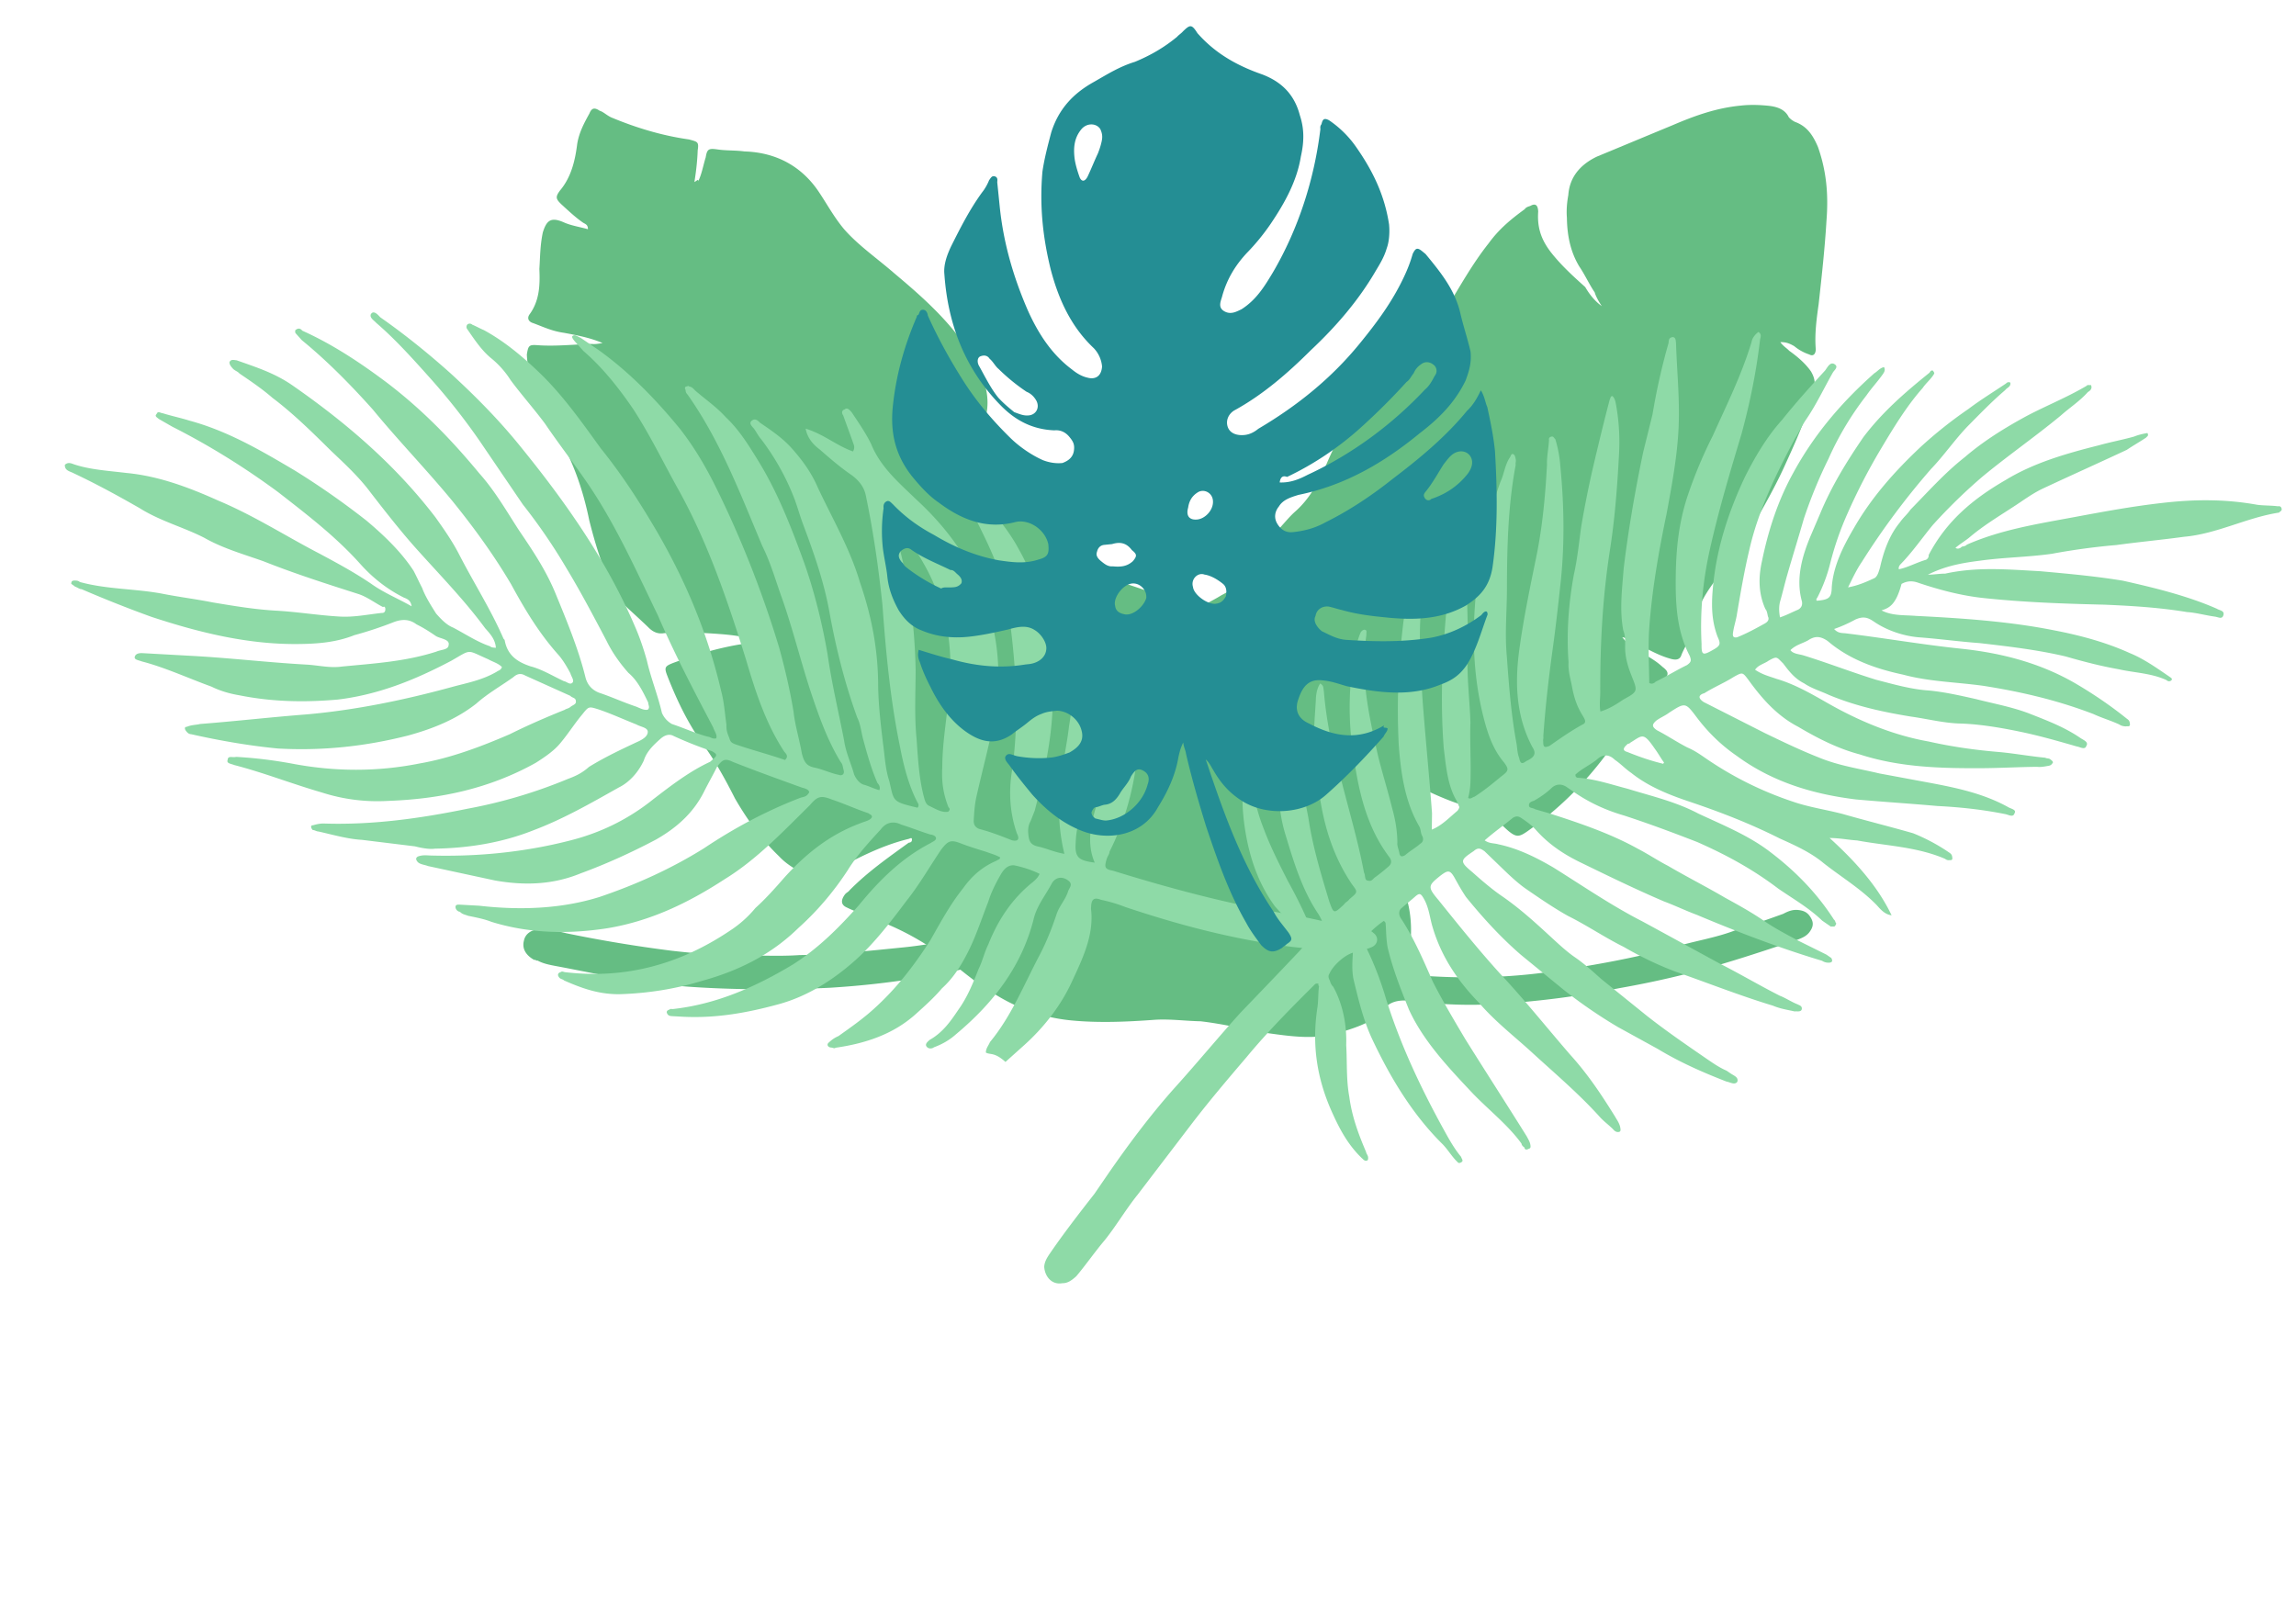<svg width="352" height="248" fill="none" xmlns="http://www.w3.org/2000/svg"><path d="M106.46 27.914c.288-1.792.456-3.418.504-4.878.216-1.344-.073-1.293-1.326-1.653-4.119-.58-8.046-1.774-11.732-3.3-.795-.296-1.349-.924-1.975-1.104-.843-.577-1.253-.36-1.566.421-.794 1.446-1.588 2.893-1.876 4.685-.313 2.522-.914 5.095-2.647 7.142-.722.998-.674 1.28.386 2.254s2.12 1.948 3.133 2.64c.337.231.795.296.77 1.026-1.252-.36-2.625-.553-3.757-1.08-1.927-.82-2.578-.27-3.155 1.573-.409 1.958-.408 3.7-.527 5.607.097 2.305.074 4.776-1.491 6.939-.481.665-.096 1.178.53 1.358 1.59.59 2.892 1.231 4.722 1.489 2 .373 4 .746 5.926 1.567-.578.102-1.156.204-1.613.14-2.819.061-5.589.404-8.455.184-1.204-.078-1.325.089-1.54 1.433.096 2.305.772 4.508 1.736 6.66.796 2.036 2.001 3.855 3.086 5.841 2.338 4.087 3.81 8.326 4.75 12.95.917 3.61 1.955 7.056 3.57 10.4a12.014 12.014 0 0 0 2.482 3.19c1.06.974 2.12 1.948 3.012 2.807.723.743 1.518 1.038 2.385.885 2.939-.227 6.094-.058 8.961.162 1.662.143 3.035.336 4.745.76-.77.716-1.517.703-2.384.856-3.468.611-6.72 1.62-9.802 2.744-1.397.536-1.518.702-.987 2.06 1.591 4.073 3.424 7.814 6.123 11.401 1.591 2.332 2.892 4.715 4.242 7.379 1.905 3.293 4.05 6.252 6.724 8.828 1.278 1.372 2.747 2.129 4.386 3.001 1.132.526 1.999.373 3.227-.279 3.805-2.122 7.899-4.295 12.186-5.341.289-.051.409-.217.578-.102.097.563-.192.614-.481.665-3.179 2.302-6.237 4.438-9.03 7.252-.241.333-.53.384-.77.716-.602.832-.626 1.562.338 1.972 1.301.642 2.553 1.002 3.854 1.643a42.145 42.145 0 0 1 12.529 7.079c2.072 1.667 4.144 3.333 6.457 4.667 3.494 2.141 7.3 3.502 11.539 3.915 4.24.414 8.672.213 12.935-.103 2.361-.126 4.649.196 6.889.237 3.493.4 6.914 1.248 10.286 1.814 3.662.516 7.323 1.031 10.864-.028 2.264-.69 4.528-1.379 6.358-2.862l.12-.167c1.396-2.278 3.516-2.071 5.804-1.749 3.951.465 8.142.597 12.116.331a137.674 137.674 0 0 0 18.643-2.415c5.491-.968 10.934-2.218 16.45-3.916 3.54-1.06 7.201-2.286 10.862-3.511.698-.269 1.396-.537 1.878-1.202.481-.666.674-1.28.24-2.074-.434-.795-.94-1.141-1.855-1.27-.916-.129-1.614.14-2.433.574-2.384.856-4.769 1.712-7.032 2.401-3.203 1.29-6.551 1.735-9.803 2.744-5.973 1.633-12.042 2.703-17.991 3.607-6.239.955-12.453 1.18-18.764.841-1.204-.078-2.24-.04-3.445-.118-1.204-.078-1.252-.36-.988-1.423.313-.78.746-1.727.77-2.457.624-5.044-.149-9.552-3.523-13.601-1.879-2.281-3.951-3.948-6.072-5.896-1.614-1.602-3.398-3.319-4.073-5.522-.579-1.639-1.158-3.279-1.568-4.803-1.472-5.981-5.063-10.427-9.472-14.439-1.566-1.32-3.373-2.308-4.819-3.794-1.229-1.09-2.289-2.064-3.518-3.153-1.398-1.205-1.976-1.103-2.722.625-2.286 4.902-4.404 9.919-6.979 14.872a4.573 4.573 0 0 1-.001-1.742l4.113-15.092c.457-1.677.288-1.792-1.471-2.498-3.18-1.18-6.432-1.914-9.299-3.875-1.012-.693-1.421-.475-1.975.638-.553 1.114-.938 2.343-1.203 3.405-.914 3.354-1.876 6.426-2.91 9.946-.434-.794-.241-1.409-.218-2.138.504-4.878 1.056-9.475 1.271-14.301-.025-1.012-.338-1.972-.772-2.767-1.639-2.613-4.169-4.344-6.771-5.627a15.03 15.03 0 0 1-3.542-2.423c-1.903-1.551-2.386-4.369-.942-6.365 2.48-3.774 2.141-7.488-.029-11.46-3.037-5.559-7.615-9.686-12.483-13.762-2.626-2.294-5.494-4.256-7.711-6.768-1.494-1.768-2.579-3.754-3.784-5.573-2.627-4.036-6.578-6.242-11.516-6.387-1.373-.193-2.698-.105-4.071-.298-1.373-.193-1.662-.142-1.878 1.202-.385 1.229-.601 2.573-1.155 3.686.072-.448-.169-.115-.578.102Z" fill="#65BD83"/><path d="M245.575 46.944c-.419-.61-.902-1.446-1.096-2.12-.837-1.222-1.514-2.733-2.351-3.954-1.385-2.282-1.871-4.822-1.907-7.492-.099-1.19.028-2.445.219-3.475.188-2.735 1.823-4.668 4.39-5.894 3.916-1.615 7.607-3.165 11.523-4.78 3.466-1.486 6.773-2.681 10.562-3.041 1.413-.163 2.89-.101 4.143.025 1.253.127 2.571.479 3.183 1.764.354.386.643.546.932.706 1.897.673 2.798 2.12 3.54 3.855 1.323 3.762 1.618 7.332 1.303 11.322-.25 4.214-.725 8.494-1.199 12.773-.318 2.285-.635 4.57-.439 6.95-.031.74-.415 1.094-.994.773a7.124 7.124 0 0 1-2.315-1.283c-.578-.32-1.157-.641-2.121-.608.419.61.998.931 1.352 1.317 1.222.867 2.508 1.958 3.345 3.18.483.835.677 1.51.486 2.54-.989 4.184-2.781 8.111-4.573 12.039-1.792 3.928-3.938 7.47-6.02 11.237-1.185 1.803-2.66 3.447-3.846 5.25-1.41 1.868-2.82 3.736-3.587 6.15-.415 1.095-.831 2.189-1.022 3.219-.191 1.03-.896 1.963-1.312 3.058-.256.805-.994.774-1.798.518-2.121-.608-3.921-1.796-5.882-2.693-.289-.16-.868-.481-1.382-.577.772.996 1.705 1.702 2.862 2.344 1.158.641 2.315 1.283 3.312 2.214.933.706 1.062 1.157.132 2.155l-2.309 2.127c-1.699 1.708-3.045 3.801-4.166 5.83-3.876 5.99-8.525 10.983-14.396 15.111-1.219.838-1.669.968-2.955-.124-.643-.546-1.351-1.317-1.995-1.863-.932-.706-1.8-1.187-3.118-1.539-2.345-.543-4.82-1.536-7.07-2.594-.579-.321-1.157-.641-1.831-.447.033.965.901 1.446 1.095 2.121.388 1.351.84 2.926.778 4.406.163 1.415.326 2.83.714 4.181.387 1.35.387 1.35-.896 1.964-3.692 1.55-7.029 3.485-9.818 6.482-1.475 1.643-3.079 2.836-4.907 4.093-.995.774-2.054 1.323-3.177 1.646-2.408.937-5.105 1.713-7.77 1.75-3.919-.09-7.902-.405-11.756-.27-2.152.132-4.464.554-6.551.911l-6.935 1.266c-3.211.681-6.2-.408-8.323-2.721-.998-.931-1.736-.962-2.86-.639-3.596 1.035-7.191 2.071-10.851 2.881-6.197 1.297-12.298 2.079-18.753 2.475-4.079.2-8.447.239-12.591.214-6.359-.118-12.783-.462-18.952-1.61-3.31-.509-6.683-1.244-10.281-1.913-1.028-.192-2.056-.383-2.924-.864-.225.064-.29-.161-.514-.096-1.158-.641-1.93-1.637-1.579-2.957.191-1.03 1.185-1.803 2.663-1.741 1.253.126 2.506.253 3.823.605a209.99 209.99 0 0 0 16.096 2.676c3.019.349 6.264.633 9.444.692 3.404-.006 6.873.214 10.213-.017 5.332-.073 10.759-.661 15.961-1.184 5.203-.523 10.436-1.786 15.669-3.049 1.349-.388 1.348-.388 1.41-1.868.028-2.445.506-5.019 1.852-7.113 1.825-2.962 2.623-6.116 3.421-9.27.798-3.154 2.174-5.987 4.065-8.725 1.185-1.803 2.595-3.671 4.135-5.089.609-.42.64-1.159 1.25-1.579.32-.579.834-.484.963-.033.292 1.865 1.804 2.892 3.09 3.984l7.239 7.419c-.806-1.961-1.773-3.632-3.028-5.464-1.191-1.606-2.222-3.503-3.188-5.174a11.371 11.371 0 0 1-1.099-3.826c-.033-.965.222-1.77.703-2.639 2.275-3.093 4.775-6.25 7.694-8.795 1.379-1.129 3.112-1.871 4.556-2.774 1.059-.549 1.893-1.033 2.598-1.967.16-.29.32-.58.545-.644.385-.355.674-.194.804.256-.093 2.22 1.227 4.276 1.809 6.302.904 3.151 3.028 5.464 4.926 7.842.127-1.255-.485-2.541-.873-3.892-.742-1.736-.969-3.376-1.197-5.016-.39-3.055-.491-5.95-1.556-8.812-.387-1.35.028-2.445.958-3.444 1.155-1.063 2.02-2.287 3.174-3.35 2.534-2.192 3.911-5.025 5.222-8.084.736-1.674 1.537-3.123 1.984-4.957.766-2.414 2.466-4.122 4.455-5.67 2.149-1.836 4.137-3.384 6.222-5.446 2.084-2.062 3.879-4.285 5.32-6.893 2.146-3.542 4.068-7.02 6.568-10.176 1.57-2.158 3.334-3.64 5.548-5.253.16-.29.609-.42.834-.484.834-.484 1.188-.098 1.222.867-.188 2.735.618 4.696 2.452 6.848 1.48 1.767 3.121 3.244 4.761 4.721.483.836 1.321 2.057 2.543 2.923Z" fill="#65BD83"/><path d="M288.461 93.6c1.652.856 3.447.688 5.301.842 7.037.352 14.263.836 21.158 2.213 3.958.759 7.976 1.84 11.602 3.492 1.974.796 3.876 2.105 5.779 3.413l.38.262c.19.131.381.261.25.452a.496.496 0 0 1-.642.119l-.19-.131c-2.354-1.058-4.85-1.092-7.275-1.638-2.746-.486-5.361-1.163-8.166-1.971-4.339-1.02-8.749-1.53-13.159-2.04-3.197-.235-6.264-.662-9.461-.898-2.366-.225-4.85-1.092-6.753-2.4-.951-.654-1.652-.856-2.876-.296-.903.5-2.127 1.06-3.22 1.43.63.714 1.272.595 1.783.666 5.943.722 11.946 1.766 17.699 2.358 6.264.662 12.196 2.218 17.594 5.369 2.794 1.641 5.457 3.473 7.8 5.364.19.131.381.262.44.583.06.322.12.643-.392.572-.32.06-.832-.011-1.212-.273-1.272-.595-2.675-.998-3.947-1.593-5.54-2.127-11.091-3.421-16.904-4.334-4.089-.569-8.249-.626-12.267-1.707-4.148-.89-8.226-2.292-11.58-5.16-1.141-.784-1.973-.795-3.007-.104-.903.5-1.865.68-2.709 1.501.441.583 1.273.595 1.974.797 3.697 1.14 7.454 2.602 11.151 3.742 2.615.677 5.421 1.485 8.107 1.65 2.365.225 4.79.771 7.215 1.317 2.615.677 5.361 1.163 8.036 2.161 2.865 1.13 5.54 2.128 8.013 3.829.381.261 1.272.594.881 1.166-.202.702-.963.179-1.474.108-2.806-.808-5.611-1.616-8.547-2.233-2.936-.617-6.193-1.175-9.2-1.28-2.496-.034-5.112-.711-7.667-1.067-4.279-.699-8.428-1.589-12.565-3.313-1.272-.594-2.675-.998-3.817-1.783-1.462-.725-2.342-1.891-3.223-3.058-1.01-.975-.88-1.166-2.234-.415-.582.441-1.545.62-2.067 1.382 1.141.785 2.354 1.058 3.245 1.391 2.806.808 5.41 2.318 7.823 3.697 4.828 2.759 10.047 4.946 15.538 5.919 3.638.819 7.216 1.317 10.924 1.624 2.365.225 4.6.64 6.966.865.19.131.511.071.701.202.19.131.571.392.44.583-.131.19-.261.381-.582.441-.642.119-1.284.238-1.795.167-2.817.026-5.443.182-8.26.208-6.466.039-12.801-.111-18.982-2.119-3.317-.879-6.432-2.461-9.416-4.232-3.306-1.713-5.637-4.437-7.647-7.221-.881-1.166-.881-1.166-2.235-.416-1.485.942-3.03 1.562-4.515 2.503-.321.06-.772.31-.713.631.06.322.44.583.631.714l9.345 4.744c2.734 1.32 5.469 2.639 8.334 3.768 3.055 1.26 6.122 1.687 9.248 2.435l6.704 1.246c4.47.83 8.939 1.661 13.006 3.896.38.262 1.402.404 1.011.976-.202.702-.963.179-1.474.108-3.447-.688-6.835-1.055-10.353-1.232-4.22-.378-8.249-.626-12.469-1.004-6.454-.794-12.766-2.611-18.343-6.726-2.283-1.57-4.305-3.521-6.066-5.853-1.76-2.332-1.76-2.332-4.279-.7-.582.441-1.354.751-1.936 1.192-.713.631-.653.952.108 1.476 1.652.856 2.984 1.772 4.637 2.628 1.082.463 1.843.986 2.794 1.641a53.063 53.063 0 0 0 13.351 6.658c2.485.867 5.041 1.223 7.656 1.9 3.507 1.009 7.335 1.959 10.841 2.969a28.614 28.614 0 0 1 5.529 2.96c.19.131.38.262.44.583.06.322.119.643-.392.572-.321.06-.511-.071-.701-.202-4.328-1.854-8.999-1.982-13.468-2.813-1.343-.082-2.556-.355-4.22-.378 3.794 3.45 7.327 7.281 9.505 11.862-1.023-.142-1.653-.856-2.284-1.57-2.461-2.534-5.446-4.306-8.169-6.458-1.962-1.63-4.316-2.688-6.67-3.746-4.578-2.307-9.226-4.101-14.005-5.705-3.186-1.07-6.241-2.33-8.774-4.352-.951-.654-1.582-1.368-2.533-2.022-1.011-.975-1.974-.796-2.817.026-1.164.881-2.388 1.442-3.231 2.263.059.322.059.322.25.453 2.686.165 5.17 1.032 7.786 1.709 3.697 1.141 7.334 1.96 10.83 3.803 3.816 1.783 7.763 3.375 11.057 5.921 3.865 2.938 7.147 6.316 9.717 10.326.19.131.25.453.25.453.19.13.06.321-.071.512-.131.19-.321.059-.642.119l-1.331-.916c-2.022-1.951-4.436-3.33-6.719-4.9-3.865-2.938-7.931-5.173-12.449-7.159-3.756-1.461-7.323-2.792-11.21-4.064-2.806-.807-5.35-1.996-7.633-3.566l-1.141-.785c-.761-.523-1.593-.535-2.306.097-.843.821-1.877 1.512-2.78 2.013-.321.06-.772.31-.713.631-.071.512.571.393.952.654l2.104.606c4.588 1.473 9.367 3.078 13.624 5.444 1.652.856 2.984 1.772 4.637 2.628 2.794 1.641 5.909 3.222 8.703 4.863 2.033 1.118 4.066 2.235 5.969 3.544 1.712 1.177 3.365 2.033 5.208 3.02l4.387 2.176.761.523c.25.452.119.643-.202.703a1.762 1.762 0 0 1-1.212-.274c-6.503-1.948-12.934-4.408-19.235-7.059-1.784-.665-3.246-1.39-5.029-2.056-4.328-1.854-8.525-3.899-12.722-5.944-2.734-1.32-5.017-2.889-6.908-5.031-.631-.714-1.392-1.237-2.153-1.76-.57-.393-.891-.333-1.343-.083-1.295 1.072-2.91 2.204-4.336 3.467.761.523 1.403.404 2.104.606 2.937.617 5.671 1.936 8.465 3.577 4.507 2.819 8.882 5.828 13.65 8.265 3.876 2.105 7.942 4.34 11.818 6.445 3.115 1.581 6.1 3.353 9.215 4.934.891.333 1.843.987 2.734 1.32.19.131.702.202.631.714-.071.512-.773.31-1.094.369-1.212-.273-2.234-.415-3.316-.878-5.1-1.545-9.939-3.47-14.908-5.205-2.675-.998-5.409-2.318-8.013-3.828-2.925-1.451-5.588-3.282-8.513-4.733-2.224-1.248-4.316-2.687-6.409-4.126-1.142-.785-2.343-1.892-3.354-2.867l-3.032-2.927c-.571-.392-.952-.654-1.664-.022-2.068 1.382-2.198 1.572-.236 3.202 1.391 1.237 2.973 2.605 4.495 3.652 2.854 1.962 5.256 4.175 7.658 6.387 1.202 1.107 2.403 2.213 3.544 2.998 1.522 1.046 2.723 2.153 4.115 3.39l7.028 5.674c2.913 2.283 5.957 4.377 9.001 6.47 1.142.785 2.093 1.439 3.175 1.903l.571.392c.57.392 1.272.594 1.07 1.297-.392.572-1.153.048-1.664-.023-3.757-1.462-7.192-2.983-10.557-5.017l-6.1-3.353a74.578 74.578 0 0 1-8.371-5.756l-6.457-5.282c-3.163-2.736-5.875-5.722-8.456-8.898-.69-1.036-1.19-1.94-1.69-2.845-.75-1.356-1.07-1.296-2.235-.415-1.877 1.513-2.007 1.704-.306 3.714 3.021 3.76 6.042 7.52 9.385 11.22 3.722 3.962 7.184 8.304 10.776 12.457 2.712 2.986 4.782 6.092 6.911 9.519.25.452.691 1.035.81 1.678.059.321.119.642-.202.702-.321.06-.511-.071-.701-.202-.631-.714-1.582-1.368-2.212-2.082-3.342-3.7-7.076-6.828-10.68-10.147-2.592-2.344-5.506-4.627-7.837-7.352-3.283-3.379-5.793-7.067-7.139-11.638-.429-1.416-.537-2.892-1.286-4.248-.5-.905-.69-1.036-1.403-.404-.713.631-1.295 1.072-2.008 1.703-.582.441-.462 1.084-.213 1.536 2.07 3.105 3.558 6.652 4.987 9.877 1.559 3.035 3.248 5.879 4.938 8.723 3.07 4.914 6.329 9.959 9.399 14.874.25.452.5.904.56 1.225.059.322.119.643-.202.703-.452.25-.642.119-.702-.202-.19-.131-.38-.262-.44-.583-2.01-2.784-4.923-5.068-7.385-7.602-3.723-3.962-7.636-8.054-9.874-12.957-1.238-3.095-2.476-6.189-3.263-9.533-.178-.965-.227-2.119-.275-3.274-.06-.321.071-.512-.31-.773-1.033.691-1.876 1.513-2.72 2.335-.582.44-.272 1.214-.022 1.666 1.059 2.13 1.987 4.451 2.785 6.962 2.204 7.403 5.501 14.436 9.249 21.219.75 1.357 1.499 2.713 2.57 4.01.06.321.44.583-.012.833-.451.25-.511-.071-.701-.202-.821-.844-1.32-1.749-2.141-2.593-4.674-4.616-8.053-10.304-10.791-16.112-1.368-2.903-2.155-6.248-2.882-9.271-.238-1.285-.156-2.631-.074-3.976-1.414.43-3.1 2.073-3.563 3.157-.261.381-.202.702.048 1.155.06.321.31.773.5.904 1.499 2.713 2.096 5.927 1.991 8.939.156 2.63-.009 5.321.468 7.892.406 3.082 1.394 5.724 2.573 8.497.06.322.25.453.309.774 0 0 .06.321-.07.512-.452.25-.702-.202-.892-.333-2.022-1.951-3.271-4.212-4.39-6.663-2.488-5.356-3.311-10.688-2.4-16.51.142-1.023.094-2.178.236-3.202 0 0-.191-.131-.06-.321-.19-.131-.511-.071-.642.119-3.504 3.478-7.138 7.147-10.392 11.077-2.862 3.359-5.725 6.718-8.397 10.207-2.802 3.68-5.474 7.169-8.277 10.849-1.888 2.347-3.396 4.955-5.153 7.11-1.497 1.775-2.803 3.68-4.299 5.455-.713.631-1.295 1.072-2.127 1.061-1.604.298-2.675-.999-2.783-2.475.011-.833.534-1.595.926-2.167 2.09-3.048 4.5-6.157 6.78-9.075l1.698-2.477c3.266-4.763 6.721-9.396 10.427-13.577 3.444-3.799 6.829-7.92 10.273-11.719 2.922-3.038 5.844-6.075 8.896-9.303 1.105-1.203 1.105-1.203.165-2.69-1.13-1.618-2.521-2.855-3.782-4.283-2.891-3.95-4.237-8.521-4.811-13.401-.167-1.797-.335-3.595.139-5.512.071-.511-.048-1.154.594-1.274.642-.119.309.774.559 1.226.287 2.44.895 4.821 1.823 7.141.989 2.642 2.298 5.225 3.607 7.807 1.249 2.261 2.558 4.843 3.487 7.164.059.321.179.964.82.845.642-.12 1.295-1.072 1.045-1.525-.059-.321-.309-.773-.559-1.225-2.51-3.689-3.797-7.938-5.083-12.187-1.656-5.344-1.136-10.594.406-15.701.13-.191.13-.191.451-.25.381.261.44.583.31.773.454 4.238 1.55 8.356 2.326 12.533.644 4.369 1.931 8.618 3.217 12.867.679 1.868.679 1.868 2.235.415.261-.381.582-.441.843-.822 1.295-1.072 1.295-1.072.415-2.238-2.511-3.689-3.928-7.747-4.703-11.925a77.022 77.022 0 0 1-1.099-8.606c-.156-2.631.068-5 .233-7.69.011-.833.153-1.857.676-2.619.57.392.44.583.559 1.226.383 4.749 1.409 9.379 2.755 13.949 1.215 4.761 2.561 9.331 3.396 13.83.25.453.048 1.155.559 1.226.702.202.773-.31 1.224-.56.582-.441 1.164-.882 1.877-1.513.582-.441.653-.953.213-1.536-3.961-5.247-4.964-11.543-5.776-17.709-.514-4.559-.327-8.916.372-13.202.272-1.214.545-2.428 1.008-3.512.13-.19.261-.381.582-.44.511.07.25.451.309.773-.284 2.047-.508 4.416-.281 6.535.265 4.107 1.17 8.094 2.076 12.081.668 2.702 1.466 5.213 2.133 7.915.488 1.738.787 3.344.823 5.332-.07.512.179.964.299 1.607.119.643.44.583.891.333.713-.631 1.616-1.132 2.329-1.763.451-.25.522-.762.272-1.215-.25-.452-.179-.964-.428-1.416-2.19-3.748-2.834-8.117-3.158-12.545a106.37 106.37 0 0 1 .63-18.07c.295-2.881 1.101-5.69 2.419-8.43.392-.571.534-1.595 1.235-1.393.702.202.048 1.155-.023 1.666-1.493 6.263-1.002 12.488-.641 18.904.432 5.904 1.054 11.939 1.485 17.843l-.034 2.5c1.545-.62 2.65-1.823 3.944-2.895.131-.19.392-.572.202-.702-.06-.322-.25-.453-.309-.774-1.44-2.392-1.656-5.344-2.003-8.105-.599-7.702-.176-15.26.568-22.88.165-2.69.389-5.06 1.065-7.678.605-2.108 1.209-4.215 2.195-6.06.13-.192.201-.703.712-.632.381.261.12.642.049 1.154-1.02 4.346-1.017 8.834-1.014 13.321.085 3.143.171 6.286.066 9.297-.046 3.333.36 6.416.446 9.559-.105 3.012.11 5.964.005 8.975-.011.834-.153 1.857-.355 2.56.381.262.642-.12.963-.179 1.485-.942 2.78-2.014 4.075-3.086 1.164-.881 1.295-1.072.414-2.238-1.701-2.011-2.499-4.522-3.106-6.902-1.883-7.463-1.781-14.962-.716-22.641.639-4.607 1.789-9.143 3.319-13.418.594-1.274.676-2.62 1.459-3.762.131-.19.202-.703.583-.441.19.13.25.452.309.773.06.322-.071.512-.011.834-1.173 6.202-1.323 12.547-1.343 18.702.014 3.654-.352 7.047-.017 10.642.324 4.428.648 8.856 1.483 13.355.119.643.107 1.476.417 2.249.179.965.5.905 1.082.464 1.224-.56 1.616-1.132.926-2.167-2.559-4.843-2.681-9.974-1.971-15.093.638-4.607 1.598-9.274 2.558-13.941.96-4.667 1.408-9.405 1.666-14.274-.048-1.154.225-2.369.307-3.714-.06-.321.071-.512.392-.572.321-.06.38.262.571.393a18.55 18.55 0 0 1 .775 4.178c.562 5.713.673 11.677.083 17.439-.367 3.393-.733 6.785-1.23 10.369-.639 4.607-1.147 9.024-1.465 13.571.06.321-.071.512-.011.833-.011.834.179.964.951.655 1.616-1.132 3.231-2.264 5.037-3.265.773-.31.333-.893.083-1.345-.94-1.488-1.369-2.904-1.667-4.511-.239-1.285-.608-2.38-.525-3.726-.324-4.427-.006-8.975.823-13.451.545-2.43.769-4.798 1.124-7.358a159.288 159.288 0 0 1 1.99-9.845c.747-3.132 1.494-6.263 2.371-9.585.131-.19.071-.511.392-.571.381.261.5.904.56 1.226.477 2.57.633 5.201.468 7.892-.258 4.868-.647 9.928-1.416 14.726-1.125 7.357-1.477 14.404-1.448 21.713-.012.833-.154 1.857.025 2.821 1.414-.429 2.448-1.12 3.482-1.811 2.257-1.252 2.257-1.252 1.328-3.572-.619-1.547-1.047-2.964-1.025-4.63.012-.833.023-1.667-.287-2.44-.596-3.214-.17-6.285.066-9.488.721-5.952 1.763-11.964 2.995-17.845l1.423-5.75a97.546 97.546 0 0 1 2.453-10.93c.071-.512.011-.834.653-.953.511.071.44.583.5.904.133 4.298.588 8.535.4 12.892-.187 4.357-1.016 8.834-1.845 13.31-1.233 5.881-2.275 11.893-2.675 17.786-.164 2.69-.008 5.321.017 8.142.381.262.832.011.963-.179 1.675-.811 3.16-1.752 4.836-2.562.582-.441.712-.632.403-1.405-2.059-3.94-2.193-8.236-2.136-12.403.057-4.166.494-8.07 1.763-11.964a68.921 68.921 0 0 1 3.905-9.371c2.112-4.715 4.415-9.3 5.957-14.407.071-.512.463-1.084 1.045-1.525.571.393.309.774.238 1.286-.579 4.928-1.539 9.595-2.819 14.322-1.744 5.81-3.487 11.62-4.85 17.692-1.09 4.857-1.539 9.595-1.286 14.535-.023 1.667.168 1.798 1.522 1.047 1.354-.75 1.485-.941.926-2.167-.988-2.642-.954-5.142-.659-8.023.59-5.762 2.393-11.25 4.898-16.537 1.579-3.12 3.347-6.11 5.687-8.706 2.019-2.536 4.359-5.133 6.568-7.539l.261-.38c.261-.382.653-.954 1.224-.561.571.392-.011.833-.273 1.214-1.377 2.418-2.564 4.966-4.131 7.252-.653.953-1.116 2.037-1.638 2.799-2.956 5.537-5.722 11.205-7.085 17.277-.746 3.13-1.303 6.393-1.859 9.655-.142 1.023-.475 1.916-.617 2.94-.071.512-.011.834.631.714 1.545-.62 2.899-1.37 4.253-2.121.452-.25.713-.632.463-1.084-.059-.321-.179-.964-.369-1.095-1.119-2.451-1.085-4.951-.54-7.38.96-4.667 2.431-9.263 4.793-13.526 3.218-5.918 7.445-10.86 12.434-15.28.452-.25.844-.822 1.486-.941.25.452-.012.833-.142 1.023-.784 1.144-1.758 2.156-2.542 3.3a46.69 46.69 0 0 0-5.829 9.729 72.902 72.902 0 0 0-3.774 9.18c-.806 2.81-1.743 5.81-2.549 8.62-.404 1.405-.676 2.62-1.079 4.024-.202.702-.213 1.536-.035 2.5 1.094-.37 1.997-.87 2.769-1.18.451-.25.713-.632.594-1.275-.977-3.475.031-6.987 1.419-10.238l1.389-3.25c1.72-4.144 4.012-7.895 6.624-11.706 2.933-3.87 6.366-6.837 10.12-9.863l.131-.19c.13-.19.451-.25.511.071.19.13.059.321-.071.512-.523.762-1.105 1.203-1.627 1.965-2.471 2.787-4.501 6.157-6.4 9.337a90.885 90.885 0 0 0-5.128 9.93 46.793 46.793 0 0 0-2.599 7.466 24.378 24.378 0 0 1-1.993 5.358c-.13.19-.261.381-.071.512 1.795-.168 2.246-.418 2.269-2.085.236-3.202 1.684-6.131 3.322-8.93 2.754-4.834 6.329-8.824 10.285-12.553a67.038 67.038 0 0 1 7.377-5.861c1.746-1.322 3.683-2.514 5.75-3.896.13-.19.451-.25.642-.12.119.643-.523.763-.784 1.144-2.008 1.703-3.956 3.728-5.773 5.562-1.948 2.025-3.646 4.502-5.594 6.527a114.72 114.72 0 0 0-10.628 14.28c-.784 1.143-1.377 2.417-2.101 3.881 1.604-.298 2.828-.858 4.052-1.419.451-.25.653-.952.855-1.655.545-2.428 1.411-4.917 3.038-6.882.522-.762 1.104-1.203 1.627-1.965 2.791-2.847 5.261-5.634 8.303-8.029 2.72-2.334 5.69-4.217 8.85-5.969 3.161-1.752 6.571-3.051 9.862-4.994.131-.19.321-.06.642-.12.25.453-.012.834-.463 1.084-1.235 1.394-2.72 2.335-4.146 3.598-3.884 3.216-8.149 6.171-12.034 9.388a82.813 82.813 0 0 0-7.59 7.397c-1.627 1.965-3.194 4.251-5.011 6.086-.131.19-.262.38-.202.702 1.284-.239 2.638-.99 4.052-1.419.321-.06.582-.44.523-.762 2.694-5.156 6.709-8.563 11.806-11.507 4.325-2.633 9.209-4.04 14.283-5.317 1.735-.49 3.66-.848 5.395-1.337.773-.31 1.414-.43 2.056-.549.25.452-.071.512-.202.703-1.033.69-1.936 1.191-2.97 1.882-4.123 1.931-8.567 3.922-12.69 5.853-1.223.56-2.257 1.251-3.291 1.942-2.649 1.823-5.358 3.325-7.947 5.469-.713.631-1.616 1.132-2.329 1.763.381.262.832.011.963-.179.321-.06.641-.12.772-.31 5.216-2.3 10.861-3.185 16.316-4.2 4.492-.836 8.984-1.672 13.536-2.187 4.873-.574 9.675-.637 14.655.265 1.022.142 2.175.094 3.197.236.321-.06.512.071.571.392.06.322-.261.382-.392.572-5.003.765-9.518 3.267-14.581 3.711-3.399.466-6.988.802-10.387 1.268-3.268.276-6.667.742-9.876 1.34-3.719.526-7.368.54-11.088 1.066-2.757.347-5.324.825-7.903 2.136.832.01 1.795-.168 2.627-.157 4.944-1.086 9.674-.637 14.536-.378 4.219.379 8.439.757 12.718 1.457 4.85 1.092 9.89 2.315 14.408 4.3.381.262 1.213.273 1.011.975-.202.703-.772.31-1.284.24-1.533-.214-2.936-.618-4.279-.7-4.279-.7-8.308-.948-12.658-1.135-6.335-.151-12.35-.362-18.614-1.025-3.387-.367-6.704-1.245-9.89-2.315-.891-.333-1.724-.344-2.626.157-.878 3.321-1.971 3.691-3.064 4.06Zm-33.478 23.519.13-.191c-.44-.583-.939-1.487-1.38-2.07-1.82-2.654-1.891-2.142-3.827-.95-.131.19-.321.059-.452.25-.713.631-.653.953.048 1.155 1.974.796 3.567 1.331 5.481 1.806Z" fill="#8EDAA7"/><path d="M151.137 161.394c.04-.726.422-1.069.634-1.604 3.311-4.004 5.213-8.815 7.649-13.414 1.016-1.947 1.861-4.085 2.515-6.052.443-1.432 1.399-2.289 1.842-3.722.211-.534.785-1.049-.091-1.643-.876-.595-1.793-.464-2.387.414-1.016 1.946-2.375 3.51-2.858 5.668-1.85 7.181-6.158 12.769-11.876 17.55-.957.858-2.084 1.524-3.383 1.998-.191.171-.745.323-1.087-.06-.343-.384.04-.727.422-1.069 2.064-1.161 3.252-2.916 4.439-4.671 1.379-1.926 2.225-4.064 3.07-6.203.614-1.24.865-2.501 1.479-3.741 1.479-3.742 3.663-7.081 6.895-9.633.382-.343.765-.686.976-1.22-1.239-.615-2.669-1.059-3.927-1.311-1.088-.06-1.682.818-2.084 1.524-.805 1.412-1.419 2.652-1.862 4.085-1.056 2.672-1.942 5.537-3.361 8.189-1.016 1.947-2.204 3.702-3.734 5.074-1.167 1.392-2.698 2.763-4.036 3.964-3.443 3.087-7.702 4.489-12.283 5.146-.191.171-.363-.02-.725-.04-.363-.02-.705-.403-.323-.746.383-.343.766-.686 1.511-1.009 1.892-1.352 3.593-2.532 5.315-4.076 3.443-3.087 6.18-6.576 8.767-10.621 1.61-2.824 3.029-5.477 4.982-7.918 1.379-1.926 2.909-3.298 5.144-4.267.191-.171.554-.151.574-.514-.705-.403-1.601-.635-2.135-.847-1.43-.443-2.86-.887-3.927-1.31-1.601-.635-1.984-.292-2.96.929-1.782 2.632-3.392 5.456-5.345 7.897-2.355 3.147-4.902 6.466-7.77 9.038-3.443 3.087-7.4 5.599-11.83 6.81-4.984 1.362-9.756 2.191-14.831 1.909l-1.45-.08c-.362-.02-.725-.04-.876-.595.02-.363.383-.343.574-.514l.362.02c6.585-.728 12.545-3.311 18.374-6.812 3.957-2.512 7.037-5.618 10.137-9.088 3.121-3.833 6.584-7.283 11.074-9.583.191-.172.745-.323.765-.686.02-.363-.514-.575-.876-.595-1.43-.444-3.031-1.079-4.461-1.522-1.239-.615-2.346-.312-3.132.737-1.741 1.906-3.674 3.984-5.073 6.274-2.184 3.338-4.71 6.294-7.579 8.866-4.228 4.136-9.272 6.588-14.809 8.102-4.068 1.231-8.287 1.908-12.657 2.03-3.09.01-5.588-.856-8.428-2.106-.171-.192-.533-.212-.705-.403-.342-.384-.322-.747.232-.898.19-.171.362.02.725.04 9.213 1.057 17.519-1.214 25.261-6.43a17.18 17.18 0 0 0 3.825-3.429c1.53-1.372 3.08-3.107 4.439-4.671 3.292-3.641 6.906-6.536 11.547-8.282.745-.323 1.661-.454 1.873-.989.02-.363-.343-.383-.514-.574-1.964-.655-3.736-1.482-5.7-2.137-1.601-.635-2.154-.484-3.322.908-4.037 3.965-8.093 8.292-12.986 11.298-5.658 3.693-11.447 6.467-18.052 7.558-6.05.939-12.042.789-17.761-.984-1.068-.423-2.327-.675-3.585-.927-.534-.212-.896-.232-1.239-.615-.363-.02-.705-.403-.685-.766.02-.363.383-.343.745-.323l2.9.16c6.142.705 12.516.512 18.436-1.345 5.557-1.877 10.964-4.309 16.048-7.487 4.53-3.026 9.403-5.67 14.789-7.738.554-.152.916-.131 1.319-.837-.151-.555-.876-.595-1.41-.807-3.565-1.29-7.13-2.58-10.332-3.85-1.238-.615-1.621-.272-2.406.777-.614 1.241-1.419 2.653-2.033 3.893-1.63 3.188-4.117 5.417-7.308 7.243-3.745 1.977-7.661 3.763-11.558 5.186-4.279 1.766-8.648 1.888-13.15 1.092l-10.24-2.206c-.534-.211-1.259-.252-1.601-.635-.343-.383-.323-.746.231-.897.554-.152.916-.132 1.641-.092 7.079.211 14.388-.477 21.396-2.274 4.793-1.191 9.091-3.32 12.897-6.386 2.657-2.038 5.506-4.247 8.678-5.71l.573-.515c.574-.514.403-.706-.302-1.109a58.002 58.002 0 0 1-5.871-2.328c-.705-.403-1.45-.08-2.024.434-.956.857-2.103 1.886-2.546 3.319-.825 1.775-2.184 3.338-3.865 4.155-4.128 2.321-8.447 4.813-13.088 6.558-4.833 1.918-9.968 2.726-15.063 2.808-.916.131-2.175-.121-3.07-.353l-8.127-.996c-2.175-.121-4.5-.796-6.656-1.279-.362-.021-.533-.212-.896-.232-.342-.383-.322-.746.04-.726.554-.152 1.108-.303 1.833-.263 7.44.23 14.77-.82 21.758-2.254a76.208 76.208 0 0 0 15.525-4.602c1.299-.474 2.235-.969 3.192-1.826 2.446-1.503 4.872-2.644 7.299-3.784.745-.323 1.68-.817 1.72-1.543.04-.726-1.047-.786-1.751-1.19-2.135-.846-3.908-1.673-5.871-2.328-1.43-.443-1.43-.443-2.407.777-1.167 1.392-2.164 2.976-3.331 4.368-.977 1.22-2.487 2.229-3.805 3.066-7.128 3.975-14.67 5.56-22.684 5.845a27.776 27.776 0 0 1-10.11-1.289c-4.652-1.35-8.922-3.043-13.403-4.202-.533-.212-1.258-.252-1.047-.786.04-.727.745-.323 1.299-.475 2.9.161 5.608.493 8.488 1.017 6.656 1.279 13.2 1.278 19.634-.005 4.773-.828 9.414-2.573 13.885-4.511 2.617-1.311 5.597-2.603 8.386-3.723.191-.171.554-.151.936-.494.191-.172.745-.323.765-.686.04-.726-.514-.575-.856-.958l-6.918-3.115c-.705-.403-1.259-.252-1.833.263-1.892 1.352-3.956 2.512-5.677 4.055-3.04 2.381-6.574 3.824-10.45 4.884-6.454 1.645-13.04 2.373-19.927 1.991-4.52-.433-9.022-1.228-13.331-2.195-.363-.02-.534-.212-.705-.403-.343-.384-.323-.747.04-.727.745-.323 1.47-.282 2.023-.434 5.478-.425 10.784-1.041 16.261-1.466 7.673-.667 15.214-2.252 22.413-4.22 2.215-.606 4.6-1.02 6.856-2.352.191-.171.554-.151.765-.686-.514-.575-1.41-.806-2.115-1.209-3.373-1.462-2.457-1.593-5.648.233-5.618 2.966-11.196 5.206-17.418 5.954-5.115.445-10.018.355-15.053-.652-1.621-.272-3.051-.715-4.29-1.33-3.565-1.29-7.11-2.943-10.694-3.87-.534-.212-1.259-.252-1.048-.787.212-.534.937-.494 1.3-.474l6.524.362 1.087.06c5.8.321 11.58 1.006 17.38 1.327 1.812.1 3.605.564 5.437.301 4.752-.465 9.676-.738 14.489-2.292.745-.323 1.832-.263 1.872-.99.232-.897-1.218-.977-1.923-1.38-.876-.595-1.753-1.19-2.991-1.805-1.048-.786-2.135-.846-3.434-.372a58.655 58.655 0 0 1-6.111 2.028c-2.789 1.12-5.709 1.323-8.438 1.354-7.823.112-15.355-1.762-22.676-4.17-3.565-1.29-7.3-2.772-10.674-4.233-.363-.02-.534-.212-1.068-.424-.17-.191-.704-.403-.513-.574.02-.363.382-.343.745-.323 0 0 .362.02.533.212 4.119 1.138 8.489 1.016 12.627 1.792 2.518.503 5.226.836 7.744 1.34 3.242.543 6.484 1.087 9.747 1.267 3.262.181 6.505.725 9.767.906 2.175.12 4.199-.314 6.394-.556.362.02.553-.152.573-.515.02-.363-.15-.554-.342-.383-1.239-.615-2.457-1.593-3.887-2.036-4.824-1.542-9.647-3.084-14.45-4.989-3.032-1.078-6.254-1.985-9.074-3.598-3.182-1.633-6.767-2.56-9.929-4.556-3.524-2.016-6.878-3.84-10.423-5.494-.533-.211-1.067-.423-1.027-1.149.383-.343.745-.323 1.279-.111 2.497.867 5.397 1.027 8.106 1.36 4.883.452 9.515 2.165 14.128 4.242 5.508 2.308 10.422 5.493 15.548 8.144 2.649 1.422 5.297 2.843 7.926 4.628 1.923 1.38 4.058 2.227 6.173 3.437-.131-.918-.665-1.13-1.199-1.341-2.477-1.23-4.743-2.994-6.626-5.101-3.767-4.215-8.128-7.552-12.66-11.08-5.066-3.74-10.514-7.138-16.174-10l-2.114-1.21c-.171-.192-.705-.404-.323-.747.211-.534.554-.151.916-.131 1.43.443 2.69.695 4.119 1.139 5.91 1.602 11.017 4.616 16.122 7.63a120.73 120.73 0 0 1 11.028 7.712c2.78 2.34 5.368 4.85 7.211 7.683.494.938.816 1.684 1.31 2.622.474 1.3 1.31 2.622 2.146 3.943.685.766 1.54 1.724 2.608 2.147 1.944 1.018 3.696 2.208 5.66 2.863.171.191.534.212.896.231-.111-1.28-.796-2.046-1.652-3.004-3.213-4.366-7-8.218-10.596-12.24-2.397-2.683-4.774-5.728-6.98-8.581-1.692-2.279-3.767-4.215-6.013-6.342-2.93-2.894-5.861-5.787-9.004-8.147-1.56-1.36-3.313-2.55-5.065-3.74-.343-.383-.705-.403-1.048-.786-.171-.192-.513-.575-.493-.938.21-.534.745-.323 1.107-.303 3.031 1.079 5.891 1.965 8.69 3.941 8.228 5.737 15.691 12.159 21.795 20.145 1.35 1.895 2.529 3.6 3.516 5.475 2.297 4.497 4.976 8.651 6.91 13.129l.172.191c.413 2.39 1.994 3.388 3.958 4.043 1.793.464 3.374 1.462 5.146 2.288.362.02.876.595 1.259.252.382-.343-.132-.918-.283-1.472-.493-.938-1.158-2.067-1.843-2.834-2.911-3.256-5.077-6.836-7.223-10.779-2.659-4.517-5.7-8.691-8.934-12.694-3.918-4.77-8.39-9.387-12.308-14.156-3.425-3.832-7.04-7.492-10.867-10.617l-.857-.958c-.17-.191-.17-.191-.15-.554.573-.515.916-.132 1.087.06 4.612 2.076 8.822 4.859 13.011 8.004 5.408 4.123 9.88 8.741 14.14 13.894 2.398 2.681 4.221 5.878 6.064 8.711 2.186 3.217 4.2 6.242 5.642 9.781 1.763 4.286 3.526 8.572 4.564 12.817.303 1.109.988 1.875 2.055 2.299 1.964.655 3.736 1.481 5.7 2.136.533.212 1.238.615 1.792.464.383-.343.04-.726.06-1.089-.816-1.684-1.632-3.368-3.022-4.538-1.37-1.532-2.548-3.236-3.364-4.92-1.975-3.751-3.95-7.502-6.115-11.082a87.402 87.402 0 0 0-6.729-9.841l-6.557-9.65a98.401 98.401 0 0 0-7.474-9.518c-2.74-3.065-5.479-6.13-8.43-8.66-.342-.384-1.047-.787-.836-1.322.403-.706 1.088.06 1.43.444 3.676 2.57 7.332 5.504 10.796 8.61 3.807 3.488 7.423 7.148 10.656 11.15 6.98 8.581 13.386 17.676 17.729 27.931.645 1.493 1.27 3.348 1.723 5.012.585 2.582 1.703 5.375 2.288 7.956a3.565 3.565 0 0 0 1.541 1.725c1.964.655 3.736 1.481 5.528 1.945.363.02.705.403 1.259.251.211-.534-.302-1.109-.454-1.663-2.961-5.627-5.923-11.254-8.502-17.223-3.264-6.736-6.337-13.643-10.538-19.885-2.186-3.216-4.563-6.261-6.749-9.478-1.692-2.279-3.575-4.386-5.267-6.665a13.976 13.976 0 0 0-3.082-3.448c-1.39-1.17-2.398-2.682-3.576-4.386-.171-.192-.151-.555.04-.726.191-.172.554-.151.725.04.534.212 1.239.615 1.772.827 3.354 1.824 6.305 4.355 9.064 7.057 3.273 3.276 5.973 7.068 8.844 11.05 3.233 4.004 5.912 8.158 8.572 12.675 4.483 7.714 7.858 15.73 9.914 24.584.454 1.664.545 3.308.807 5.143-.04.727.111 1.281.434 2.027.151.555.322.747.856.958 2.497.867 5.186 1.562 7.683 2.429.574-.515.231-.898-.111-1.281-2.851-4.346-4.403-9.166-5.934-14.349-2.782-8.894-5.755-17.617-10.217-25.694-2.317-4.134-4.272-8.248-6.951-12.402-2.186-3.217-4.734-6.453-7.685-8.984l-1.199-1.341c-.171-.192-.685-.766-.493-.938.382-.343.724.04 1.258.252l2.629 1.785c4.723 3.357 8.852 7.591 12.599 12.169 2.377 3.045 4.201 6.241 5.833 9.61 3.758 7.673 6.941 15.86 9.4 24.009.908 3.328 1.643 6.464 2.188 9.771.242 2.199.867 4.054 1.281 6.444.302 1.11.624 1.856 1.883 2.108 1.259.251 2.497.866 3.756 1.118.534.212.916-.131.765-.686-.151-.554-.131-.918-.474-1.301-2.165-3.579-3.415-7.29-4.664-11.001-1.552-4.82-2.742-9.62-4.314-14.077-.947-2.602-1.703-5.375-3.012-7.997-3.376-8.016-6.388-16.013-11.445-23.212-.171-.192-.342-.383-.322-.746-.172-.192-.152-.555.211-.535.191-.171.362.02.362.02.363.02.705.403.877.595 1.561 1.361 3.313 2.55 4.683 4.083 2.075 1.936 3.575 4.386 5.076 6.836 3.002 4.9 5.068 10.296 6.962 15.5 1.572 4.456 2.762 9.256 3.588 14.036.656 4.589 1.694 8.834 2.541 13.251.263 1.835 1.079 3.519 1.532 5.183.323.746.836 1.321 1.37 1.533.896.231 1.601.635 2.497.866.212-.534-.131-.917-.302-1.109-.967-2.238-1.572-4.457-2.177-6.675-.302-1.11-.413-2.39-.907-3.328-1.894-5.203-3.235-10.558-4.213-15.893-.827-4.78-2.399-9.237-4.142-13.885-.473-1.301-.776-2.41-1.249-3.711a37.118 37.118 0 0 0-5.128-9.207c-.514-.574-.836-1.32-1.179-1.704-.342-.383-.684-.766-.302-1.109.574-.514 1.088.06 1.259.252 1.752 1.19 3.504 2.38 4.874 3.912 1.712 1.916 3.062 3.811 4.029 6.05 2.277 4.86 4.937 9.377 6.469 14.56 1.723 5.012 2.721 9.984 2.783 15.45.011 3.096.384 6.212.757 9.328.263 1.835.334 3.842.958 5.697.736 3.137.374 3.117 4.321 4.064.191-.172.211-.535.04-.726-1.481-2.814-2.217-5.95-2.781-8.894-1.432-6.999-2.119-14.32-2.634-21.45-.596-5.678-1.382-11.184-2.532-16.71-.282-1.472-1.138-2.43-2.186-3.216-1.752-1.19-3.313-2.551-4.874-3.912-1.047-.787-1.903-1.745-2.186-3.217 2.86.887 4.764 2.631 7.261 3.498.402-.706.06-1.09-.091-1.644l-1.421-3.902c-.171-.192-.322-.747.231-.898.383-.343.725.04 1.068.423 1.007 1.513 2.186 3.217 3.002 4.9 1.441 3.54 4.22 5.88 6.808 8.39 5.711 5.232 9.74 11.282 11.685 18.856 1.19 4.8 1.292 9.539.478 14.411-.775 4.145-1.911 8.269-2.877 12.586-.251 1.261-.311 2.35-.371 3.439-.04.726.302 1.109.836 1.321 1.792.463 3.393 1.098 4.994 1.733.897.232 1.279-.111.786-1.049-1.099-3.156-1.281-6.444-.738-9.691 1.186-8.31.559-16.721-.621-24.98-.636-4.951-2.933-9.448-5.058-13.754-.645-1.493-1.31-2.622-1.764-4.286.02-.363-.322-.746.061-1.089l.362.02c2.911 3.257 5.842 6.15 7.987 10.093 3.647 6.393 4.888 13.563 5.212 20.864.364 6.575-1.084 13.05-2.704 19.333l-.634 1.604c-.402.706-.442 1.432-.311 2.35.131.917.474 1.301 1.37 1.532 1.258.252 2.497.867 4.118 1.139-.887-3.691-1.049-7.342-.486-10.952.16-2.904.854-5.597 1.206-8.673.814-4.871 1.075-9.591.248-14.37-.585-2.583-1.532-5.184-2.117-7.766-.151-.554-.302-1.109-.282-1.472.02-.363.211-.535.745-.323.534.212.856.958 1.198 1.341 1.844 2.834 3.133 5.818 4.232 8.975 2.045 5.757 1.725 11.566.659 17.698-.754 3.782-1.851 7.181-3.139 10.751-.422 1.069-.482 2.158-.542 3.248-.121 2.178.584 2.581 2.93 2.893-1.289-2.985-.575-6.04.31-8.905 1.077-3.035 2.516-6.051 3.059-9.299.583-3.973.612-7.795.47-11.809.02-.363-.303-1.109.08-1.452.534.212.514.575.685.766 1.441 3.54 2.156 7.039 2.127 10.861-.169 6.364-1.597 12.475-4.455 18.143-.021.364-.212.535-.423 1.07-.443 1.432-.272 1.623.987 1.875 8.58 2.66 17.179 4.958 26.181 6.549 3.968.584 7.724 1.703 11.691 2.287.725.04 1.621.271 1.963.655.877.594.817 1.684-.12 2.178-.745.323-1.299.474-2.024.434a65.941 65.941 0 0 1-11.962-.663c-8.297-1.188-16-3.253-23.855-5.874a23.436 23.436 0 0 0-3.756-1.118c-1.067-.423-1.449-.08-1.51 1.009l-.02.363c.505 4.034-1.337 7.755-2.987 11.305-1.65 3.551-4.197 6.869-7.257 9.613l-2.869 2.572c-1.732-1.552-2.306-1.038-3.011-1.441Zm-5.78-36.919c.383-.343.212-.535.04-.726-.796-2.047-1.058-3.883-.938-6.061.01-3.459.553-6.706.924-10.145.663-5.426.43-11.084-1.635-16.479-1.25-3.71-3.607-7.118-5.793-10.335-.171-.192-.322-.746-1.047-.786-.04.726.111 1.28.433 2.027 1.986 6.847 2.884 13.633 3.037 20.743-.01 3.459-.21 7.09.143 10.569.202 2.924.385 6.212 1.141 8.985.151.555.302 1.109.836 1.321 1.238.615 1.943 1.018 2.859.887Z" fill="#8EDAA7"/><path d="M212.721 111.666c.049.484-.411.775-.604 1.284-2.851 3.223-5.727 6.204-8.87 8.967-3.143 2.764-8.709 3.328-12.609 1.034-2.083-1.256-3.465-2.827-4.654-4.907-.291-.459-.606-1.161-1.139-1.596.34.944.705 2.129 1.045 3.073 2.43 7.088 5.077 13.91 9.394 20.319.607 1.161 1.431 2.055 2.28 3.192.582.919.607 1.161-.312 1.743-.218.266-.46.291-.677.557-1.379.874-2.129.705-3.22-.407-.849-1.136-1.697-2.273-2.304-3.434-2.669-4.619-4.394-9.579-6.144-14.78-1.094-3.557-2.212-7.355-3.089-11.179-.049-.484-.34-.943-.414-1.669-.41.775-.579 1.526-.747 2.276-.456 2.736-1.663 5.303-3.136 7.653-2.269 4.142-7.06 5.117-11.104 3.816-3.294-1.134-5.959-3.308-8.165-5.774-1.115-1.354-2.23-2.708-3.37-4.304-.291-.46-1.091-1.112-.656-1.645.435-.533.968-.098 1.719.07 1.743.312 3.461.383 5.155.211.968-.098 1.912-.438 2.855-.778 1.621-.898 2.249-1.94 1.859-3.368-.413-1.669-2.013-2.974-3.731-3.044-.968.098-1.694.172-2.396.487-.943.34-1.62.898-2.297 1.456-.677.557-1.596 1.139-2.273 1.697-2.515 1.722-4.766 1.217-7.141-.498-2.374-1.716-4.096-4.231-5.334-6.795-.607-1.161-1.238-2.564-1.602-3.749-.316-.702-.365-1.186-.197-1.936 1.768.554 3.536 1.108 5.037 1.445 3.777 1.084 7.481 1.442 11.328.808l.484-.05c1.452-.147 2.589-.995 2.708-2.23.144-.993-.73-2.371-1.771-2.999-1.308-.845-2.736-.456-4.163-.067-1.912.438-4.065.901-6.001 1.097-2.42.246-4.889.007-7.19-.982-1.526-.579-2.616-1.69-3.49-3.07-.897-1.62-1.553-3.265-1.75-5.2-.147-1.453-.561-3.123-.708-4.575a24.041 24.041 0 0 1 .137-5.882c-.024-.242-.073-.726.386-1.017.46-.29.751.169 1.017.386 1.915 2.007 4.023 3.504 6.348 4.736 3.125 1.883 6.443 3.258 9.929 3.883 1.985.288 3.97.575 6.099-.13 1.428-.389 1.621-.897 1.473-2.35-.462-2.153-2.837-3.868-4.99-3.405-4.525 1.192-8.351-.376-11.792-2.961-1.574-1.063-2.956-2.635-4.071-3.988-2.522-3.168-3.349-6.507-3.016-10.453.477-4.938 1.73-9.466 3.708-14.068 0 0-.024-.242.218-.266.217-.267.168-.75.652-.8.484-.049.775.41.824.895 1.578 3.507 3.374 6.748 5.411 9.964 2.038 3.217 4.535 6.142 7.249 8.801 1.358 1.33 3.199 2.61 4.991 3.406 1.017.386 2.01.53 2.978.432.943-.34 1.62-.898 1.764-1.89.144-.993-.147-1.453-.705-2.13-.557-.677-1.333-1.087-2.301-.989-3.437-.14-6.029-1.59-8.21-3.813-5.453-5.56-8.101-12.382-8.644-20.15-.147-1.453.431-2.978 1.035-4.262 1.424-2.834 2.848-5.668 4.781-8.309.435-.533.845-1.308 1.038-1.817.217-.266.41-.775.919-.582.508.193.315.702.34.944l.368 3.63c.564 5.566 2.072 10.792 4.306 15.945 1.578 3.507 3.616 6.724 6.79 9.091.799.653 1.574 1.063 2.325 1.232 1.259.361 2.178-.221 2.273-1.698a4.676 4.676 0 0 0-1.263-2.806c-3.514-3.31-5.408-7.52-6.6-12.044-1.241-5.01-1.732-9.85-1.279-15.03.288-1.985.817-3.995 1.347-6.004 1.109-3.536 3.308-5.96 6.549-7.755 2.08-1.189 3.917-2.353 6.288-3.082 2.347-.972 4.427-2.16 6.458-3.834.217-.266.676-.557.894-.824 1.112-1.09 1.354-1.115 2.227.263 2.764 3.143 6.13 5.002 9.932 6.328 3.052 1.158 4.966 3.164 5.769 6.261.705 2.13.66 4.09.154 6.342-.6 3.728-2.459 7.095-4.584 10.245a33.243 33.243 0 0 1-3.697 4.531c-1.764 1.89-3.02 3.974-3.743 6.492-.168.75-.796 1.792.246 2.42 1.041.628 1.96.046 2.662-.27 2.297-1.455 3.553-3.538 4.808-5.622 3.96-6.758 6.37-14.338 7.304-22.012-.025-.242-.049-.484.168-.75.169-.751.386-1.017 1.161-.607a15.93 15.93 0 0 1 4.072 3.988c2.571 3.651 4.415 7.376 5.123 11.95.123 1.21.028 2.687-.358 3.704-.361 1.26-.989 2.3-1.617 3.342-2.704 4.676-6.208 8.698-10.003 12.262-3.553 3.538-7.373 6.86-11.775 9.262-.919.582-1.304 1.6-.964 2.543.34.943 1.357 1.33 2.567 1.206.726-.073 1.427-.389 2.104-.946 5.998-3.542 11.196-7.737 15.545-13.068 2.61-3.199 4.978-6.373 6.788-10.224.603-1.283.989-2.3 1.35-3.56.41-.775.628-1.041 1.428-.389l.533.435c2.23 2.708 4.461 5.416 5.313 8.997.438 1.912 1.143 4.04 1.581 5.952.172 1.694-.189 2.953-.768 4.48-1.617 3.342-4.059 5.79-7.008 8.045-5.416 4.46-11.413 8.003-18.6 9.465-1.185.365-2.371.73-2.999 1.77-.652.8-.796 1.793-.214 2.712.582.92 1.357 1.33 2.325 1.231 1.694-.171 3.364-.585 4.984-1.483 3.725-1.845 7.159-4.149 10.326-6.67 4.086-3.104 8.148-6.45 11.41-10.448.894-.824 1.522-1.866 2.126-3.15.582.92.68 1.887.995 2.589.463 2.154.926 4.307 1.172 6.727.346 5.833.476 11.932-.387 17.888-.456 2.736-1.761 4.335-4.059 5.79-3.7 2.087-7.597 2.238-11.542 1.904-2.469-.239-4.938-.477-7.457-1.2-.75-.168-1.259-.361-2.009-.53-.993-.144-1.912.439-2.056 1.431-.41.775.172 1.694.972 2.347 1.283.603 2.325 1.231 3.802 1.326 4.429.284 8.592.351 12.924-.333 2.879-.536 5.443-1.774 7.716-3.471.218-.267.435-.534.677-.558.242-.024.267.218.291.46-.964 2.542-1.663 5.303-3.136 7.652-1.063 1.575-2.199 2.424-4.086 3.104-4.693 1.943-9.656 1.224-14.401.238-1.259-.362-2.276-.747-3.511-.867-1.985-.287-3.121.561-3.868 2.838-.579 1.525-.19 2.953 1.602 3.749 3.876 2.052 7.604 2.652 11.522.299-.193.508.024.242.533.435Zm-16.535-37.688c1.719.07 3.122-.561 4.283-1.168 6.772-3.132 12.914-7.666 17.989-13.07.677-.559 1.088-1.334 1.498-2.109a1.176 1.176 0 0 0-.172-1.694c-.533-.435-1.283-.603-1.96-.046a2.93 2.93 0 0 0-1.088 1.333c-.435.533-.628 1.042-1.087 1.333a97.951 97.951 0 0 1-7.106 7.077c-3.36 3.03-7.254 5.626-11.22 7.495-.509-.193-.993-.144-1.137.849Zm-38.45-10.283c1.21-.123 1.814-1.406.965-2.543a2.929 2.929 0 0 0-1.333-1.087 29.443 29.443 0 0 1-4.264-3.48c-.533-.435-.849-1.136-1.382-1.571-.291-.46-.8-.653-1.501-.337-.46.291-.386 1.017-.095 1.477.898 1.62 1.82 3.482 2.935 4.836.825.895 1.624 1.547 2.424 2.2 1.017.386 1.525.579 2.251.505Zm66.084 5.525c-1.21.123-1.838 1.164-2.49 1.964-.845 1.308-1.666 2.858-2.753 4.191-.218.267-.435.533-.144.993.291.46.775.41.992.144 2.129-.705 3.967-1.87 5.489-3.735.435-.534.846-1.309.772-2.035-.098-.968-.898-1.62-1.866-1.522Zm-54.162 56.592c2.904-.295 5.587-2.767 6.285-5.527.386-1.017.07-1.719-.705-2.129-.775-.411-1.234-.12-1.862.922-.386 1.017-1.281 1.841-1.691 2.616-.628 1.042-1.305 1.6-2.273 1.698-.484.049-.943.34-1.427.389-.242.025-.46.291-.653.8.049.484.316.701.582.919.751.168 1.26.361 1.744.312Zm-23.43-35.767c.242-.024.726-.073 1.16-.606.193-.509-.098-.968-.631-1.403-.266-.218-.557-.677-1.041-.628-2.059-1.014-4.093-1.786-5.935-3.066-.533-.435-1.017-.386-1.694.172-.435.533-.385 1.017.172 1.694.267.217.291.46.558.677 1.599 1.304 3.682 2.56 5.474 3.357.46-.291.969-.099 1.937-.197Zm18.497-65.934c.098.968.463 2.153.803 3.097.316.701.8.652 1.21-.123.604-1.284.989-2.3 1.593-3.584.193-.509.386-1.017.554-1.768.168-.75.119-1.235-.196-1.936-.582-.919-2.059-1.014-2.929.052-1.087 1.333-1.182 2.81-1.035 4.262Zm21.612 68.47c.726-.074 1.185-.365 1.596-1.14.168-.751.094-1.477-.439-1.912-.799-.653-1.841-1.28-2.834-1.424-1.017-.386-2.129.705-1.764 1.89.123 1.21 2.231 2.708 3.441 2.585Zm-15.842-9.153-1.21.123c-.484.05-.944.34-1.112 1.09-.193.51.098.969.631 1.404.533.435 1.066.87 1.792.796 1.235.12 2.203.021 3.097-.803.653-.8.628-1.041-.171-1.694-.849-1.136-1.842-1.28-3.027-.916Zm.473 9.488c.073.726.606 1.161 1.599 1.305 1.234.12 2.806-1.263 3.167-2.522.12-1.234-.971-2.346-2.181-2.224-1.452.148-2.95 2.256-2.585 3.441Zm12.592-13.257c1.21-.123 2.539-1.48 2.392-2.932-.123-1.21-1.407-1.814-2.325-1.231-.919.582-1.33 1.357-1.474 2.35-.361 1.258.197 1.935 1.407 1.813Z" fill="#248E94"/></svg>